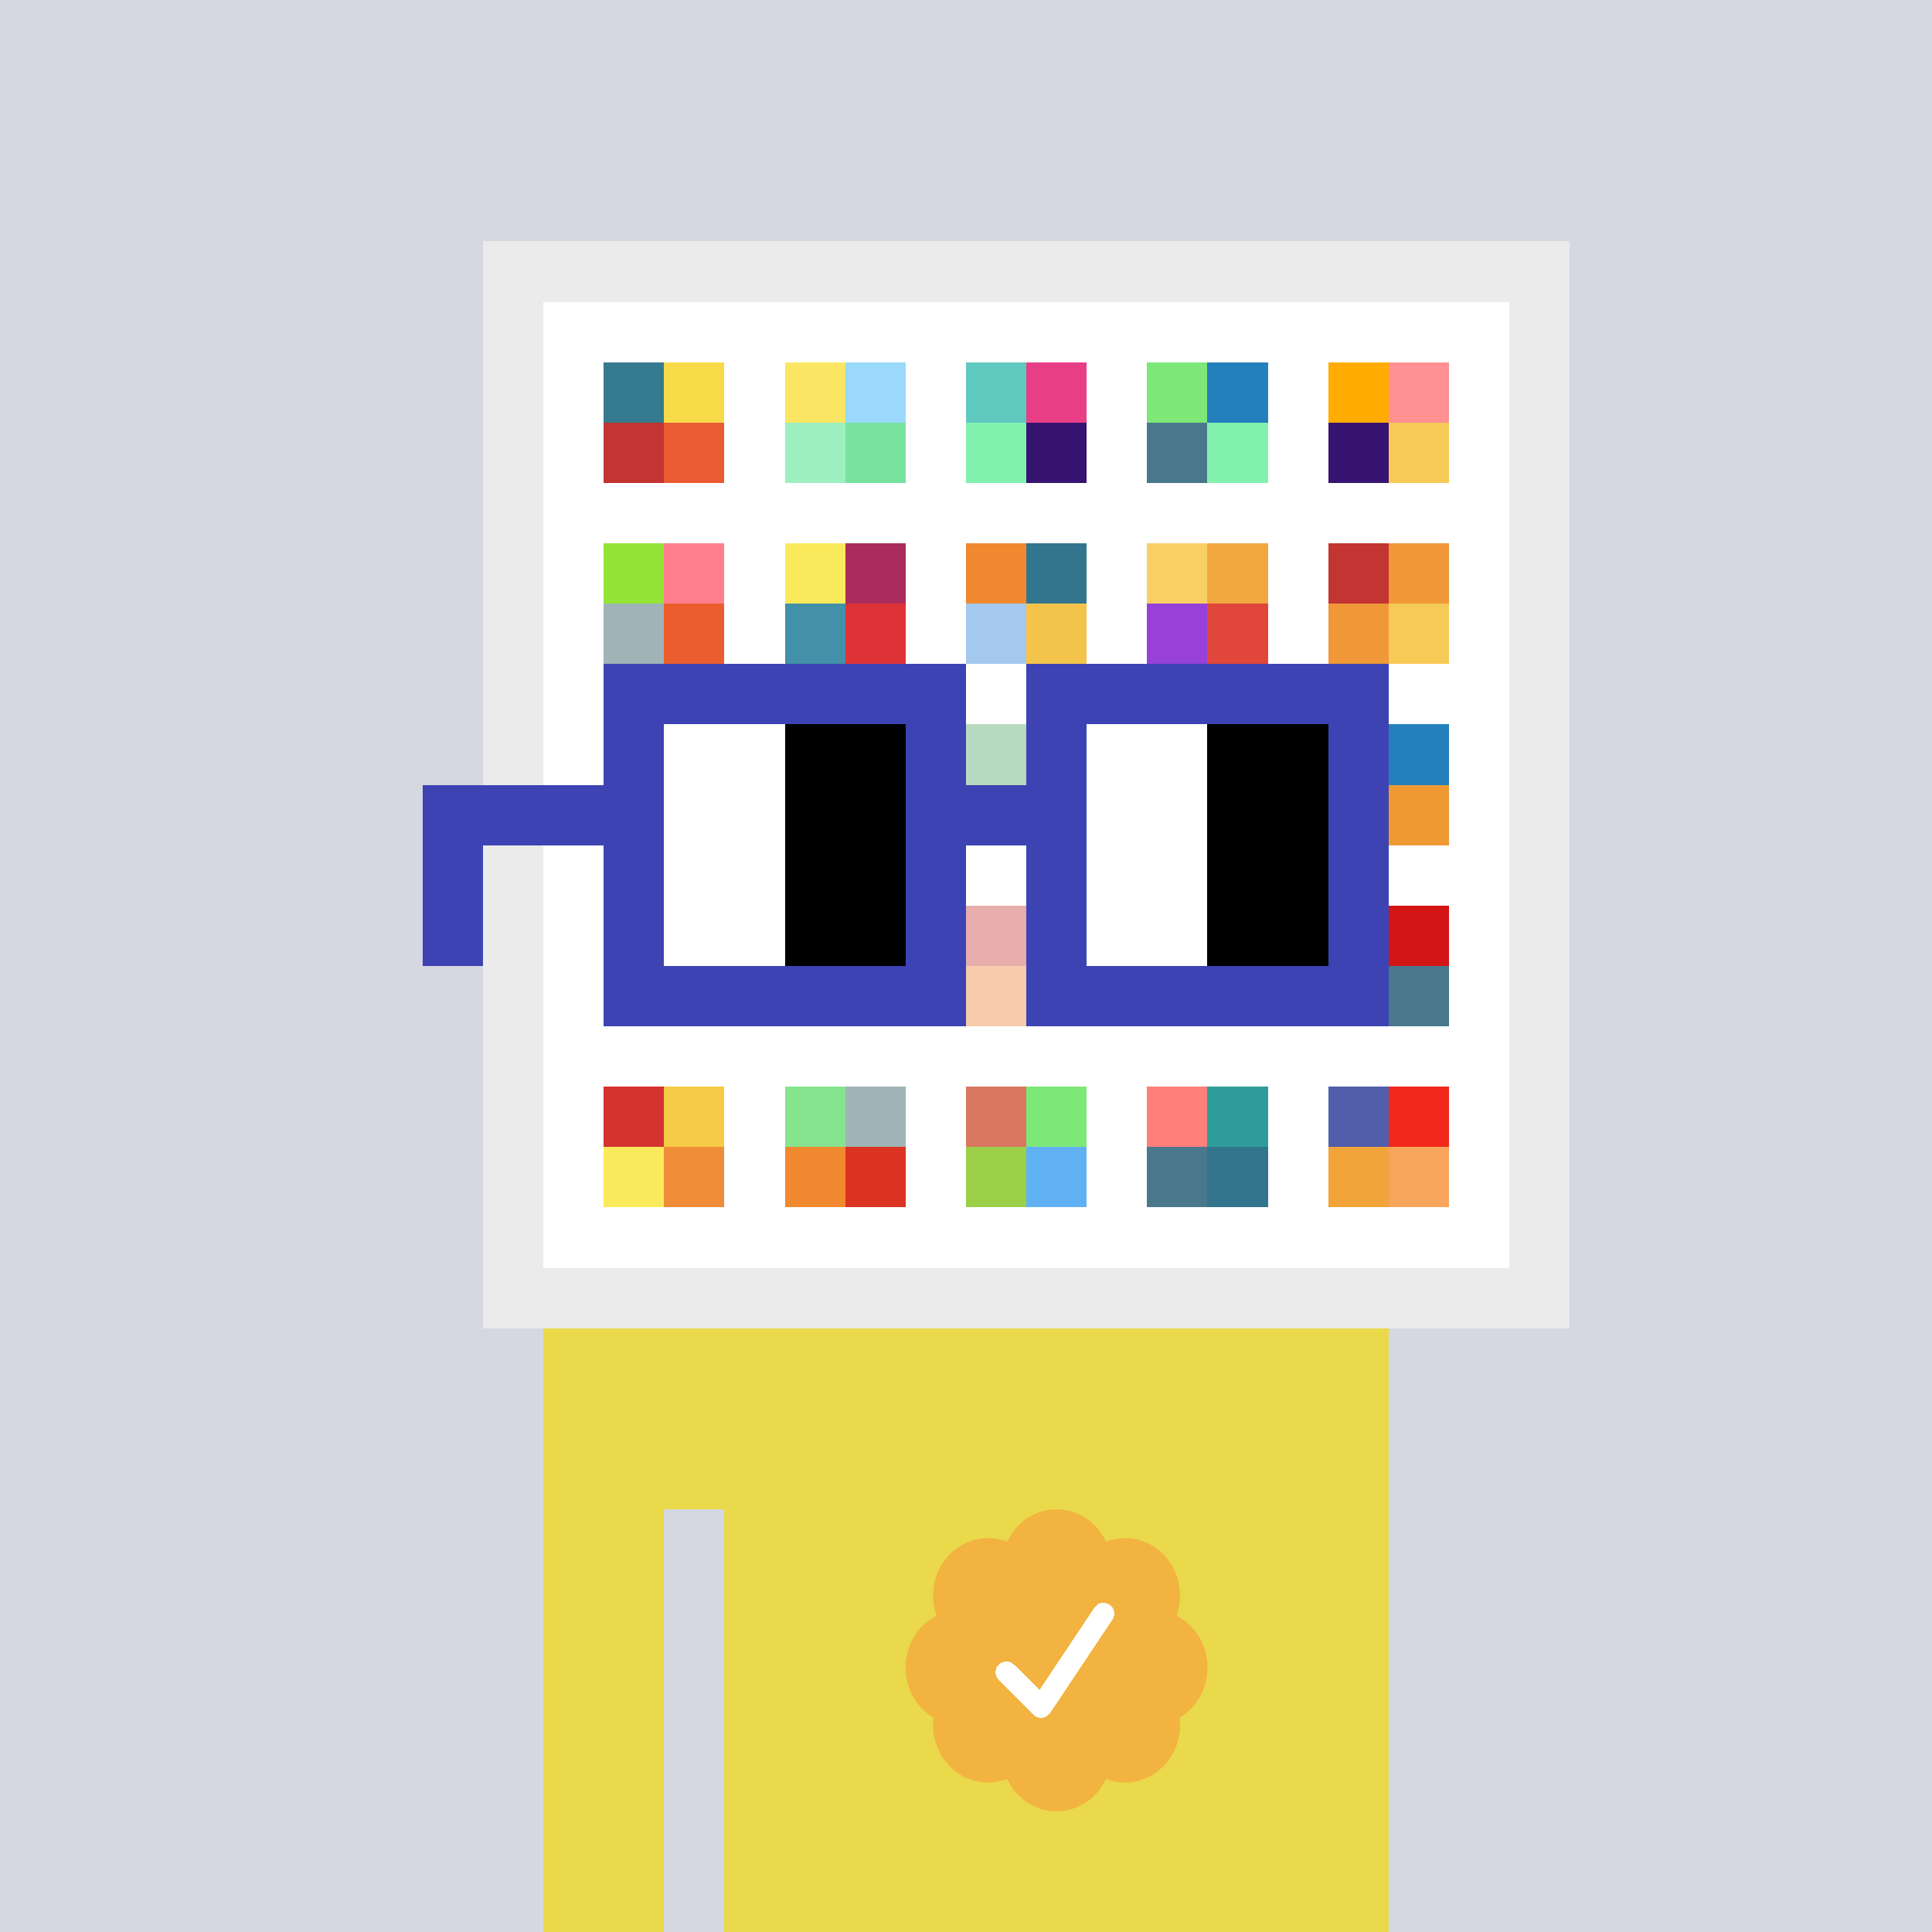 <svg xmlns="http://www.w3.org/2000/svg" viewBox="0 0 320 320" width="2000" height="2000" shape-rendering="crispEdges"><defs><style>.check{fill: #F2B341}</style></defs><path fill="#D5D7E1" d="M0 0h320v320H0z" /><path fill="#EBEBEB" d="M80 40h180v180H80z"/><path fill="#FFFFFF" d="M90 50h160v160H90z"/><path fill="#367A8F" d="M100 60h10v10h-10z"/><path fill="#C23532" d="M100 70h10v10h-10z"/><path fill="#F9DB49" d="M110 60h10v10h-10z"/><path fill="#EA5B33" d="M110 70h10v10h-10z"/><path fill="#FAE663" d="M130 60h10v10h-10z"/><path fill="#9DEFBF" d="M130 70h10v10h-10z"/><path fill="#9AD9FB" d="M140 60h10v10h-10z"/><path fill="#77E39F" d="M140 70h10v10h-10z"/><path fill="#5FC9BF" d="M160 60h10v10h-10z"/><path fill="#83F1AE" d="M160 70h10v10h-10z"/><path fill="#E73E85" d="M170 60h10v10h-10z"/><path fill="#371471" d="M170 70h10v10h-10z"/><path fill="#7DE778" d="M190 60h10v10h-10z"/><path fill="#49788D" d="M190 70h10v10h-10z"/><path fill="#2480BD" d="M200 60h10v10h-10z"/><path fill="#83F1AE" d="M200 70h10v10h-10z"/><path fill="#FFAB00" d="M220 60h10v10h-10z"/><path fill="#371471" d="M220 70h10v10h-10z"/><path fill="#FF9193" d="M230 60h10v10h-10z"/><path fill="#F7CA57" d="M230 70h10v10h-10z"/><path fill="#94E337" d="M100 90h10v10h-10z"/><path fill="#A0B3B7" d="M100 100h10v10h-10z"/><path fill="#FF7F8E" d="M110 90h10v10h-10z"/><path fill="#EB5D2D" d="M110 100h10v10h-10z"/><path fill="#FBEA5B" d="M130 90h10v10h-10z"/><path fill="#4291A8" d="M130 100h10v10h-10z"/><path fill="#AA2C5C" d="M140 90h10v10h-10z"/><path fill="#DE3237" d="M140 100h10v10h-10z"/><path fill="#F18930" d="M160 90h10v10h-10z"/><path fill="#A4C8EE" d="M160 100h10v10h-10z"/><path fill="#33758D" d="M170 90h10v10h-10z"/><path fill="#F4C44A" d="M170 100h10v10h-10z"/><path fill="#FAD064" d="M190 90h10v10h-10z"/><path fill="#9741DA" d="M190 100h10v10h-10z"/><path fill="#F2A840" d="M200 90h10v10h-10z"/><path fill="#E04639" d="M200 100h10v10h-10z"/><path fill="#C23532" d="M220 90h10v10h-10z"/><path fill="#F09837" d="M220 100h10v10h-10z"/><path fill="#F09837" d="M230 90h10v10h-10z"/><path fill="#F7CA57" d="M230 100h10v10h-10z"/><path fill="#49A25E" d="M160 120h10v10h-10z"/><path fill="#2480BD" d="M230 120h10v10h-10z"/><path fill="#EF9933" d="M230 130h10v10h-10z"/><path fill="#C23532" d="M160 150h10v10h-10z"/><path fill="#ED7C30" d="M160 160h10v10h-10z"/><path fill="#D41515" d="M230 150h10v10h-10z"/><path fill="#49788D" d="M230 160h10v10h-10z"/><path fill="#D5332F" d="M100 180h10v10h-10z"/><path fill="#FBEA5B" d="M100 190h10v10h-10z"/><path fill="#F6CB45" d="M110 180h10v10h-10z"/><path fill="#EF8C37" d="M110 190h10v10h-10z"/><path fill="#86E48E" d="M130 180h10v10h-10z"/><path fill="#F18930" d="M130 190h10v10h-10z"/><path fill="#A0B3B7" d="M140 180h10v10h-10z"/><path fill="#DA3321" d="M140 190h10v10h-10z"/><path fill="#D97760" d="M160 180h10v10h-10z"/><path fill="#9CCF48" d="M160 190h10v10h-10z"/><path fill="#7DE778" d="M170 180h10v10h-10z"/><path fill="#60B1F4" d="M170 190h10v10h-10z"/><path fill="#FF8079" d="M190 180h10v10h-10z"/><path fill="#49788D" d="M190 190h10v10h-10z"/><path fill="#2E9D9A" d="M200 180h10v10h-10z"/><path fill="#33758D" d="M200 190h10v10h-10z"/><path fill="#525EAA" d="M220 180h10v10h-10z"/><path fill="#F2A43A" d="M220 190h10v10h-10z"/><path fill="#F2281C" d="M230 180h10v10h-10z"/><path fill="#F9A45C" d="M230 190h10v10h-10z"/><path fill="#EAD94B" d="M90 220h20v100H90V220Zm20 0h10v30h-10v-30Zm10 0h110v100H120V220Z"/><path class="check" shape-rendering="geometricPrecision" d="M200 276.191c0-3.762-2.083-7.024-5.114-8.572a9.97 9.97 0 0 0 .567-3.333c0-5.262-4.072-9.519-9.091-9.519-1.118 0-2.19.199-3.18.595-1.472-3.184-4.586-5.362-8.181-5.362-3.595 0-6.704 2.184-8.182 5.357a8.604 8.604 0 0 0-3.182-.595c-5.023 0-9.09 4.262-9.09 9.524 0 1.176.198 2.295.565 3.333-3.028 1.548-5.112 4.805-5.112 8.572 0 3.559 1.862 6.661 4.624 8.299-.048.405-.077.81-.077 1.225 0 5.262 4.067 9.523 9.09 9.523 1.12 0 2.191-.204 3.179-.594 1.476 3.175 4.586 5.356 8.183 5.356 3.6 0 6.71-2.181 8.183-5.356.988.387 2.059.59 3.18.59 5.024 0 9.091-4.263 9.091-9.525 0-.413-.029-.818-.079-1.22 2.757-1.637 4.626-4.739 4.626-8.296v-.002Z" /><path fill="#fff" d="m184.249 268.252-10.319 15.476a1.785 1.785 0 0 1-2.478.496l-.274-.224-5.75-5.75a1.784 1.784 0 1 1 2.524-2.524l4.214 4.207 9.106-13.666a1.787 1.787 0 0 1 2.476-.493 1.784 1.784 0 0 1 .501 2.476v.002Z"/><path fill="#FFFFFF" fill-opacity=".6" d="M160 120h10v50h-10z"/><path fill="#fff" d="M130 120h-20v10h20v-10Zm0 10h-20v10h20v-10Zm0 10h-20v10h20v-10Zm0 10h-20v10h20v-10Z"/><path fill="#000" d="M150 120h-20v10h20v-10Zm0 10h-20v10h20v-10Zm0 10h-20v10h20v-10Zm0 10h-20v10h20v-10Z"/><path fill="#fff" d="M200 120h-20v10h20v-10Zm0 10h-20v10h20v-10Zm0 10h-20v10h20v-10Zm0 10h-20v10h20v-10Z"/><path fill="#000" d="M220 120h-20v10h20v-10Zm0 10h-20v10h20v-10Zm0 10h-20v10h20v-10Zm0 10h-20v10h20v-10Z"/><path fill="#3D43B3" d="M160 110h-60v10h60v-10Zm70 0h-60v10h60v-10Zm-120 10h-10v10h10v-10Zm50 0h-10v10h10v-10Zm20 0h-10v10h10v-10Zm50 0h-10v10h10v-10Zm0 10h-10v10h10v-10Zm-120 10h-10v10h10v-10Zm50 0h-10v10h10v-10Zm20 0h-10v10h10v-10Zm50 0h-10v10h10v-10Zm-150 0H70v10h10v-10Zm0 10H70v10h10v-10Zm30 0h-10v10h10v-10Zm50 0h-10v10h10v-10Zm20 0h-10v10h10v-10Zm50 0h-10v10h10v-10Zm-70 10h-60v10h60v-10Zm70 0h-60v10h60v-10Zm-120-30H70v10h40v-10Zm70 0h-30v10h30v-10Z"/></svg>